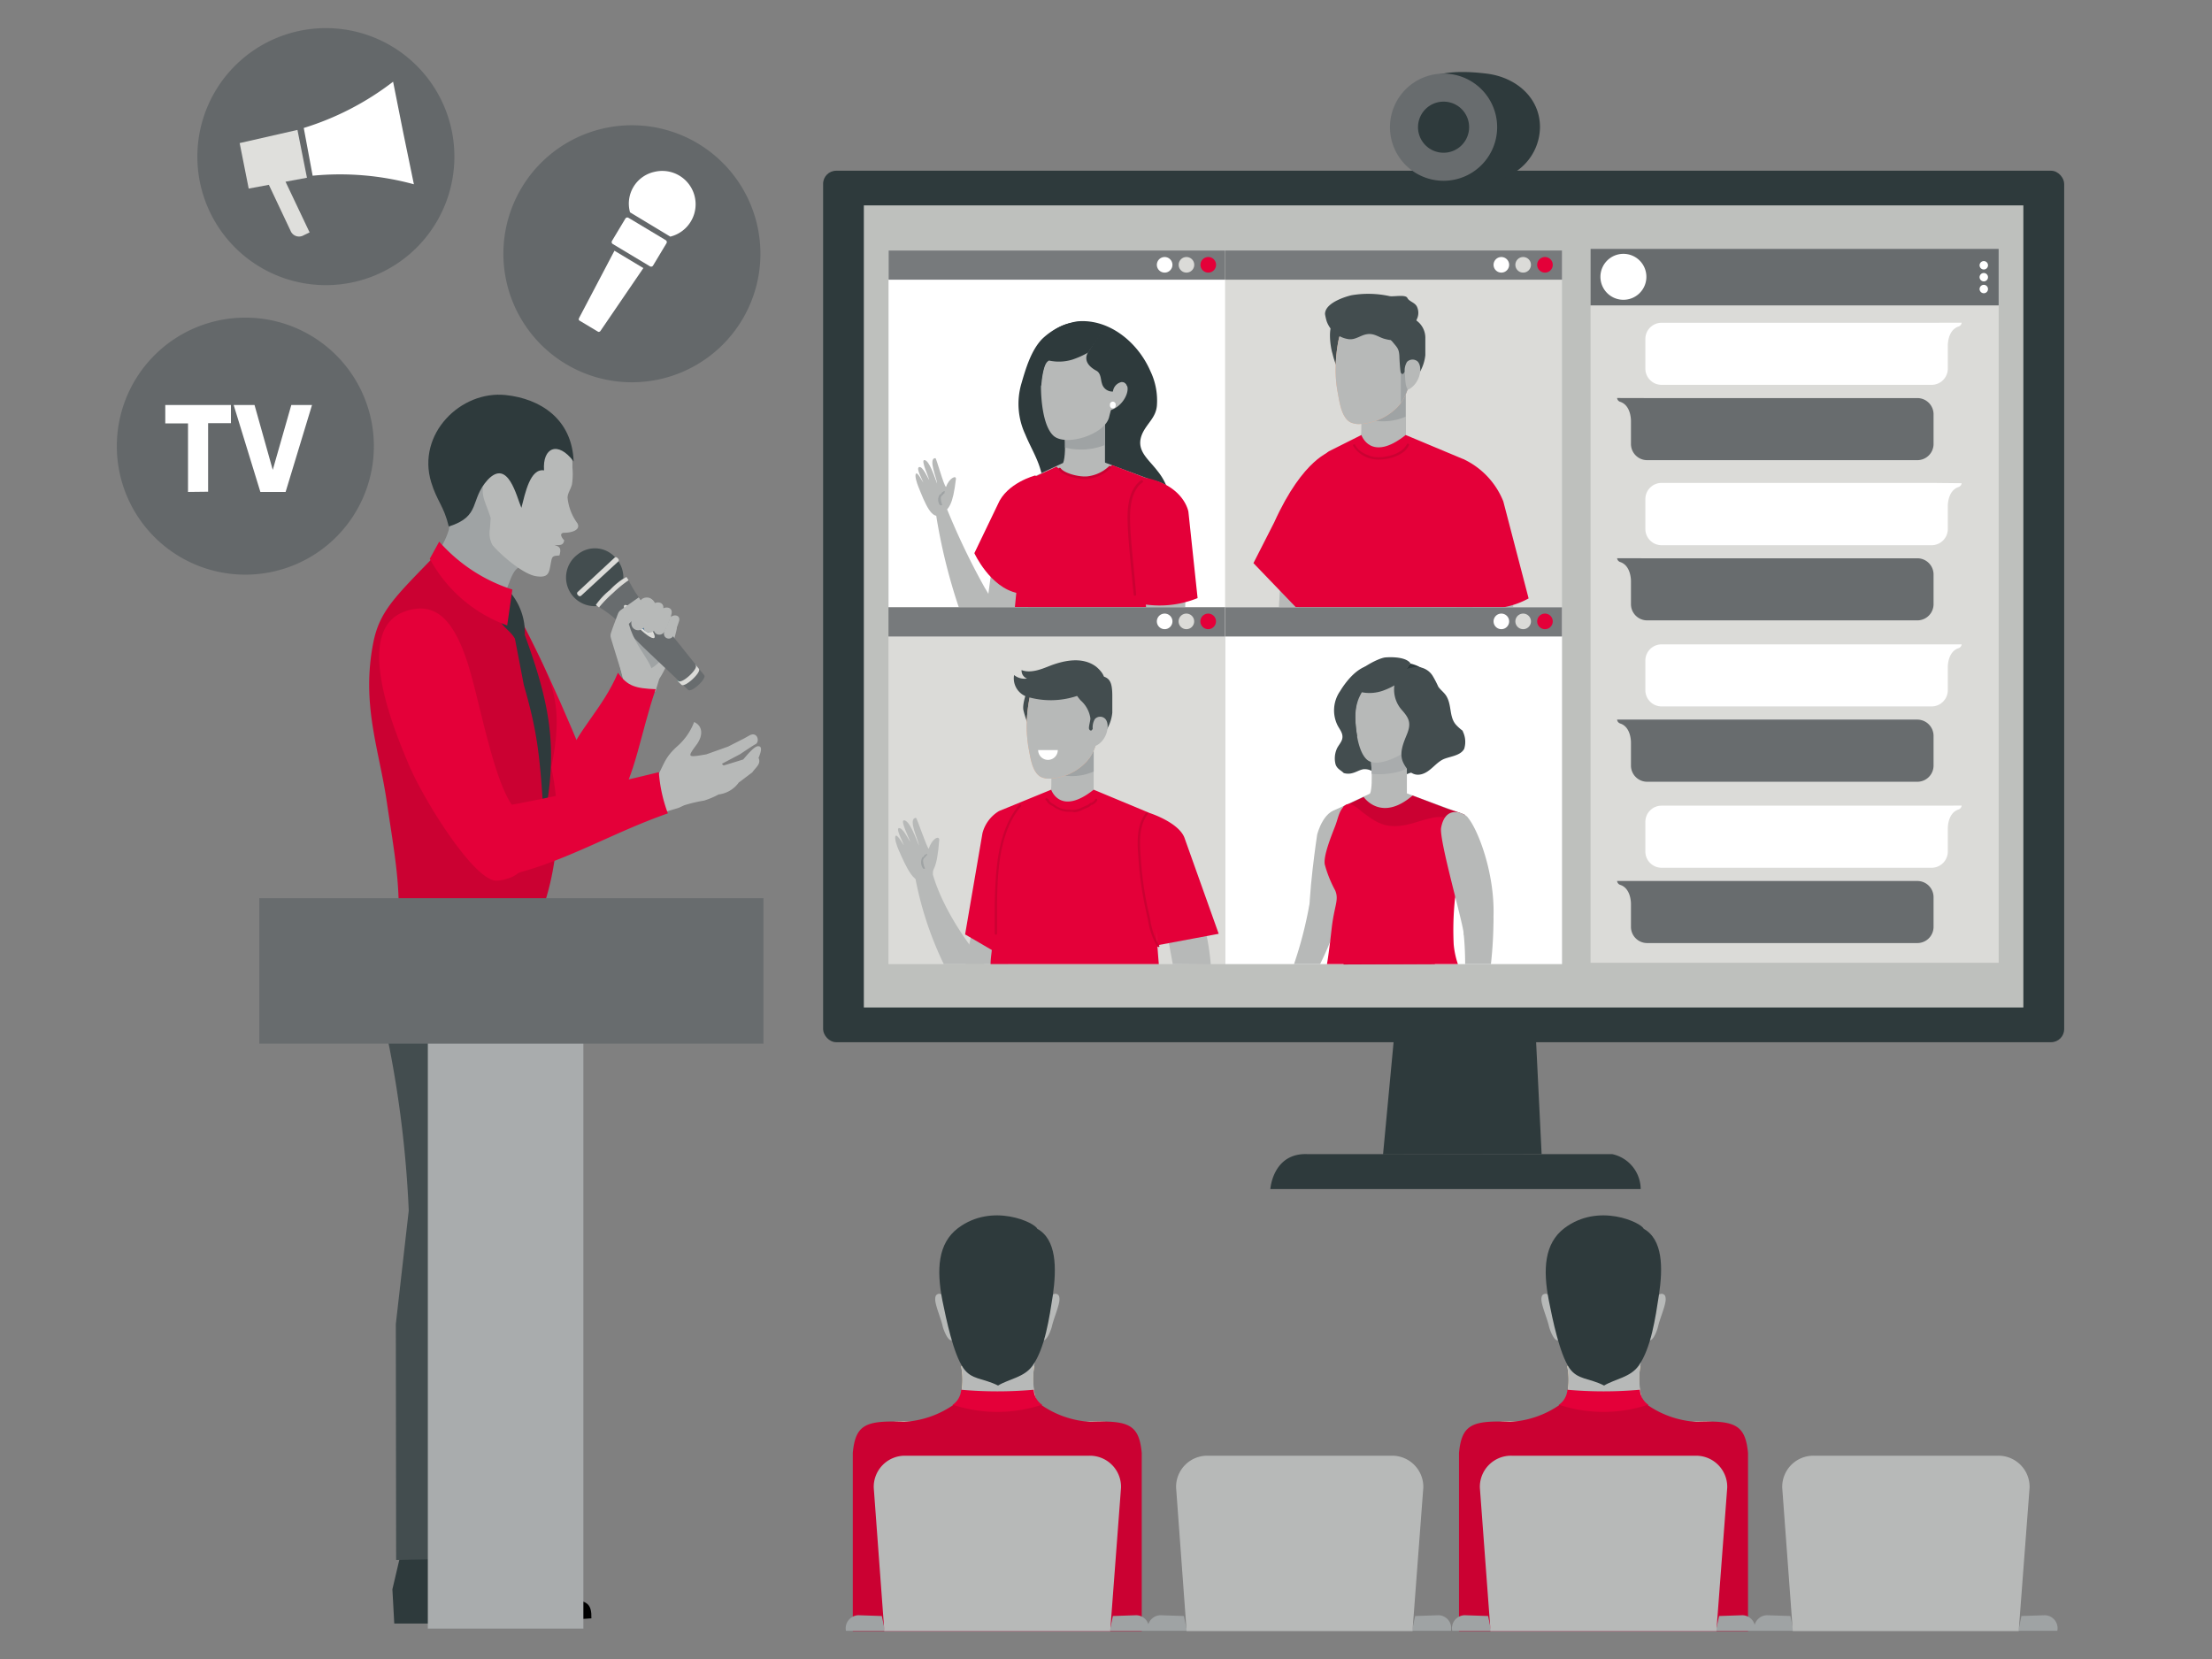 <svg id="Ebene_1" data-name="Ebene 1" xmlns="http://www.w3.org/2000/svg" viewBox="0 0 284 213.02"><rect x="0" y="0" width="284" height="213.02" fill="#808080" stroke="none"/><defs><style>.cls-1,.cls-27{fill:#2e3a3c;}.cls-10,.cls-2,.cls-23{fill:#dbdbd8;}.cls-2{opacity:0.83;}.cls-22,.cls-3{fill:#686c6e;}.cls-4{fill:#fff;}.cls-5{fill:#777a7c;}.cls-18,.cls-6{fill:#b7b9b8;}.cls-19,.cls-7{fill:#9fa3a4;}.cls-25,.cls-8{fill:#e40039;}.cls-28,.cls-9{fill:#cb0132;}.cls-11,.cls-21{fill:#434d4f;}.cls-12{fill:#f5ae8c;}.cls-13{fill:#f39b80;}.cls-14{fill:#a9acad;}.cls-15{fill:#f1927b;}.cls-16{fill:#f6b69f;}.cls-17{fill:none;}.cls-18,.cls-19,.cls-20,.cls-21,.cls-22,.cls-23,.cls-24,.cls-25,.cls-26,.cls-27,.cls-28,.cls-29{fill-rule:evenodd;}.cls-20{fill:#3c7d76;}.cls-24{fill:#084478;}.cls-29{fill:#ffdba7;}.cls-30{fill:#64686a;}.cls-31{fill:#dfdfdc;}</style></defs><path class="cls-1" d="M197.93,148.18l-3.76-76.55c.32-8.14-4.36-7.07-4.36-7.07s-4.25-1.49-5.1,7.65l-7.14,76Z"/><path class="cls-1" d="M201.29,148.18H207a4.63,4.63,0,0,1,3.65,4.48H163.1s.32-4.68,4.78-4.48Z"/><rect class="cls-1" x="105.68" y="21.92" width="159.34" height="111.89" rx="1.68"/><rect class="cls-2" x="110.91" y="26.37" width="148.87" height="102.98"/><path class="cls-1" d="M197.72,16.32a6.94,6.94,0,0,1-6.87,6.87c-8.15.21-10.16-3.29-10.16-7.08s.53-7.83,10.16-6.66C194.61,9.9,197.72,12.52,197.72,16.32Z"/><path class="cls-3" d="M192.22,16.33a6.88,6.88,0,1,1-6.87-6.88A6.88,6.88,0,0,1,192.22,16.33Z"/><path class="cls-1" d="M188.62,16.33a3.28,3.28,0,1,1-3.27-3.28A3.27,3.27,0,0,1,188.62,16.33Z"/><rect class="cls-4" x="114.08" y="32.16" width="43.24" height="45.81"/><rect class="cls-5" x="114.08" y="32.16" width="43.24" height="3.75"/><path class="cls-1" d="M131.12,49.31a9.25,9.25,0,0,0,.51,6.45c.73,1.79,1.73,3.29,2.14,5.25s-.21,3.35-.85,5.1c-.56,1.52-.84,3.58.54,4.79,1.53,1.34,4.93.89,6.78.74,2.15-.16,4.47,0,6.56-.67a5.25,5.25,0,0,0,3.34-4,7.59,7.59,0,0,0-1.51-6.48c-1.24-1.64-3-2.75-1.88-5,.63-1.22,1.63-1.92,1.78-3.35a8.71,8.71,0,0,0-.83-4.49c-1.63-3.76-5.35-6.76-9.39-6.39a8.45,8.45,0,0,0-4.52,2.27C132.37,45,131.67,47.4,131.12,49.31Z"/><path class="cls-6" d="M131.73,78c1.08-3.8,1.93-7.76,1.93-7.76,1.71-7-1.36-8.42-1.36-8.42a10.3,10.3,0,0,0-3.63,3.11c-.63,2.7-1.55,9.52-2,13.07Z"/><path class="cls-6" d="M127.83,78c-.72-1.47-1.42-2.58-1.42-2.58a91.36,91.36,0,0,1-4.8-10l-1.49.26a72.93,72.93,0,0,0,3,12.35Z"/><polygon class="cls-6" points="146.89 77.97 149.43 62.2 141.29 59.18 137.03 59.18 132.62 61.24 133.11 77.97 146.89 77.97"/><path class="cls-6" d="M136.49,59.45h5.38V53h-5.38S137.06,58.08,136.49,59.45Z"/><path class="cls-7" d="M136.74,57.46a8.3,8.3,0,0,0,5.13-.33V53h-5.38A42,42,0,0,1,136.74,57.46Z"/><path class="cls-6" d="M133.65,49.58c0,1.88.3,5.16,1.6,6.36,1.57,1.44,6.62-.16,7.15-2.39s1.78-5.2,1.34-7.54a4.69,4.69,0,0,0-5.79-3.7C135.25,43,133.66,47.13,133.65,49.58Z"/><path class="cls-6" d="M144.59,49.28c.62.83-.38,2.89-2,3.38a4.65,4.65,0,0,1-.25-2.17,2.39,2.39,0,0,1,.87-1.35A1,1,0,0,1,144.59,49.28Z"/><path class="cls-1" d="M140.77,47.6c.6.32.55,1.18.7,1.59a1.38,1.38,0,0,0,1.42,1.08A1.41,1.41,0,0,1,144,49.05c.5,0,.63.32.77.66a10.61,10.61,0,0,0,.3-2.87,11.67,11.67,0,0,0-.54-2.09c-.21-.74-.57-.91-1.12-1.46s-1.13-.55-1.66-1a1.46,1.46,0,0,0-.42.51c-.36.42-1.44,2.17-1.64,2.44C139.69,45.28,138.75,46.51,140.77,47.6Z"/><path class="cls-1" d="M139.49,45.57l2.26-3.24c-.75-1.09-3.56-.95-3.57-.95A5.56,5.56,0,0,0,133,47.26a5.44,5.44,0,0,0,.68,2.32c.25-3,.8-3.15,1-3.29a5.9,5.9,0,0,0,3-.12,11.47,11.47,0,0,0,2-.89"/><path class="cls-8" d="M131.39,73.57A19.43,19.43,0,0,1,132,78h15.19l0-1,1.41-5.07c-2.43-3.49-4.81-7.71-.67-10.32l-.15,0c-1.29-.48-3.74-1.42-5-1.9-3.4,3.69-7.14.21-7.14.21l-2.94,1.37-1.23,2.95c-.49,1.28-1.76,4.32-1.51,5.61A17.89,17.89,0,0,0,131.39,73.57Z"/><path class="cls-9" d="M139.31,61.5c-1.12,0-2.84-.45-3.38-1.18a.16.16,0,1,1,.26-.19c.52.7,2.63,1.2,3.62,1a4.78,4.78,0,0,0,2.58-1.27.17.17,0,0,1,.23,0,.16.16,0,0,1,0,.24,5.19,5.19,0,0,1-2.76,1.36A3,3,0,0,1,139.31,61.5Z"/><path class="cls-6" d="M120.1,58.82c-1,0,.21,2.69.21,3.25-.25-.63-1-3.07-1.66-3-.4.07.56,2.15.66,2.58-.22-.35-.85-1.82-1.3-1.68s.4,1.58.54,2c-.09-.09-.73-1.39-.94-1.16s.1,1.19.29,1.66c.86,2.13,1.75,4.5,3,3.55.93-.71,1.43-1.14,1.83-4.5.07-.58-.89-.12-1.27,1C121.19,62.42,120.22,58.81,120.1,58.82Z"/><path class="cls-7" d="M121.25,63.23l.07-.07c.07-.07-.15-.11-.2-.06l-.07.09h.24a.28.28,0,0,0-.3,0,.42.42,0,0,0-.14.18c0,.07-.15.08-.21.15a1.2,1.2,0,0,0,0,1.29c0,.09.37.09.33,0a2.66,2.66,0,0,1-.18-.88.49.49,0,0,1,.23-.37.27.27,0,0,0,.1-.11c.07-.13,0-.05-.07-.1,0,0,.19,0,.22,0l0-.07c0-.09-.2-.1-.22,0a.19.19,0,0,1,0,.07c0,.07.13.07.16,0Z"/><path class="cls-6" d="M147.17,78h5l.23-10.38s.22-5.09-4.55-6c0,0-3.22,1.44-1.69,6.91Z"/><path class="cls-4" d="M143.24,52a.37.37,0,1,1-.73,0,.37.37,0,1,1,.73,0Z"/><polygon class="cls-8" points="146.82 77.97 146.42 70.87 130.88 72.08 130.3 77.97 146.82 77.97"/><path class="cls-8" d="M147.27,61.38s-2.6,1-2.27,5.44l.65,10.51a13,13,0,0,0,8.11-.54L152.58,65.7S152.06,62.44,147.27,61.38Z"/><path class="cls-8" d="M132.9,61.05s-3.65.94-4.8,3.73l-3,6.24s2,4.4,5.54,5.13l4.07-8.45S136.76,63,132.9,61.05Z"/><path class="cls-9" d="M145.71,76.49a.16.16,0,0,1-.16-.16c-.07-.74-.16-1.68-.26-2.7-.19-2-.41-4.28-.48-5.76-.09-1.69-.24-4.82,1.71-6.22a.17.17,0,0,1,.19.27c-1.81,1.29-1.66,4.31-1.58,5.93s.3,3.74.49,5.75c.1,1,.19,2,.25,2.71a.17.17,0,0,1-.15.18Z"/><path class="cls-4" d="M150.53,34a1,1,0,1,1-1-1A1,1,0,0,1,150.53,34Z"/><path class="cls-10" d="M153.33,34a1,1,0,1,1-1-1A1,1,0,0,1,153.33,34Z"/><path class="cls-8" d="M156.13,34a1,1,0,1,1-2,0,1,1,0,0,1,2,0Z"/><rect class="cls-10" x="157.31" y="32.16" width="43.24" height="45.81"/><rect class="cls-5" x="157.31" y="32.16" width="43.24" height="3.75"/><path class="cls-4" d="M193.76,34a1,1,0,1,1-1-1A1,1,0,0,1,193.76,34Z"/><path class="cls-10" d="M196.56,34a1,1,0,1,1-1-1A1,1,0,0,1,196.56,34Z"/><path class="cls-8" d="M199.36,34a1,1,0,1,1-2,0,1,1,0,0,1,2,0Z"/><path class="cls-6" d="M169.88,78a43.47,43.47,0,0,1,1.56-5s-2.46-8.1-6.75-1.44c0,0-.3,2.56-.49,6.44Z"/><path class="cls-8" d="M167.72,78l3.76-9.86s2.36-6.47-.55-10.22c0,0-3.58.84-7.34,9.16l-2.66,5.22,5.48,5.7Z"/><polygon class="cls-6" points="172.11 57.91 174.77 55.97 180.46 55.97 183.61 57.91 172.11 57.91"/><path class="cls-6" d="M174.51,57.05h6v-6.5h-6S175.14,55.68,174.51,57.05Z"/><path class="cls-7" d="M180.46,53.5v-3h-6s.18,1.45.25,3A7.28,7.28,0,0,0,180.46,53.5Z"/><path class="cls-11" d="M171.08,45.4a11.27,11.27,0,0,0,1.19,3c.67,1,1.76,1.15,2.35,0a6.54,6.54,0,0,0,.53-3.59c-.06-.63.94-2.88.39-3.34-.86-.74-3.6-.84-4.34-.1S170.81,44.54,171.08,45.4Z"/><path class="cls-12" d="M171.49,47.05a15.37,15.37,0,0,0,.27,3.39c.22,1.14.47,3.25,1.69,3.81a2.63,2.63,0,0,0,1.14.19,7.3,7.3,0,0,0,4.8-2.15c2.2-2.21,2.63-7.94.78-10.31-1.7-2.17-7.66-1.58-8.3,1.62A19.49,19.49,0,0,0,171.49,47.05Z"/><path class="cls-6" d="M171.49,47.05a15.37,15.37,0,0,0,.27,3.39c.22,1.14.47,3.25,1.69,3.81a2.63,2.63,0,0,0,1.14.19,7.3,7.3,0,0,0,4.8-2.15c2.2-2.21,2.63-7.94.78-10.31-1.7-2.17-7.66-1.58-8.3,1.62A19.49,19.49,0,0,0,171.49,47.05Z"/><path class="cls-7" d="M179.85,51.74c1.79-2.49,2-7.56.32-9.76a3.34,3.34,0,0,0-.32-.33l.37,4.57-.37,1.37Z"/><path class="cls-13" d="M180.63,47.11c.27-.25.51-1,1-.71l.15.05c.18.08.21.26.27.42a3.81,3.81,0,0,1,.19.89,0,0,0,0,0,.05,0c.07-.53,0-1.38-.58-1.63a1.09,1.09,0,0,0-1.36.94c0,.11.25.09.3,0Z"/><path class="cls-11" d="M179.67,45.77c0,.29.09,1.73.16,2s.32.33.4.12c.44-.39.38-1.44,1.09-1.54s.93,1,.9,1.54A5.47,5.47,0,0,0,183,45.6c0-.41,0-1.41,0-2.15a2.73,2.73,0,0,0-2.9-2.8,2.4,2.4,0,0,0-2,1.22c-.37.8.15,1.47.67,2C179.39,44.63,179.62,44.75,179.67,45.77Z"/><path class="cls-6" d="M182,46.4c.75.76.27,2.93-1.23,3.64-.37-.42-.35-1.53-.39-2.08a2.12,2.12,0,0,1,.27-1.5A1,1,0,0,1,182,46.4Z"/><path class="cls-11" d="M170.12,40.32a7.21,7.21,0,0,0,.21.92A3.52,3.52,0,0,0,173,43.52c1,.21,1.64-.5,2.56-.62s1.49.43,2.26.62,1,.25,1.59-.26a6.37,6.37,0,0,1,.9-.55c.32-.22.54-.56.88-.75.58-.33.43-.3.73-1a1.85,1.85,0,0,0,0-1.59c-.27-.55-1-.65-1.23-1.12s-1.77-.13-2.28-.23a12.8,12.8,0,0,0-4.91-.11S170.12,38.68,170.12,40.32Z"/><path class="cls-8" d="M189.1,78c-.06-.8-.1-1.3-.1-1.3L188,59l-7.52-3.15c-4.5,3.57-5.69,0-5.69,0l-4.17,2.09c-2.79,1.7-3.23,13.13-3.23,13.13l-.63,7Z"/><path class="cls-9" d="M177,59a3.58,3.58,0,0,1-1-.12,3.67,3.67,0,0,1-2.27-1.64.14.14,0,0,1,.08-.19.15.15,0,0,1,.19.08c.33.83,1.65,1.35,2.08,1.47,1.29.35,3.81-.15,4.54-1.54a.15.15,0,1,1,.26.14C180.31,58.42,178.45,59,177,59Z"/><path class="cls-6" d="M194.27,78c.32-6.2-.85-11.09-2.11-12.79-1,0-2.58.61-4.63,0-.39,1.87,1.71,10.32,1.78,12.79Z"/><path class="cls-8" d="M187,78h5.85a10.56,10.56,0,0,0,3.41-1.17l-3.25-12.46A10.15,10.15,0,0,0,188,59c-3.2.74-2.88,4.45-2.88,4.45Z"/><rect class="cls-10" x="114.07" y="77.97" width="43.23" height="45.81"/><rect class="cls-5" x="114.07" y="77.97" width="43.23" height="3.75"/><path class="cls-4" d="M150.53,79.78a1,1,0,1,1-1-1A1,1,0,0,1,150.53,79.78Z"/><path class="cls-10" d="M153.32,79.78a1,1,0,1,1-1-1A1,1,0,0,1,153.32,79.78Z"/><path class="cls-8" d="M156.12,79.78a1,1,0,1,1-1-1A1,1,0,0,1,156.12,79.78Z"/><rect class="cls-4" x="157.31" y="77.97" width="43.24" height="45.81"/><rect class="cls-5" x="157.31" y="77.97" width="43.24" height="3.75"/><path class="cls-4" d="M193.76,79.78a1,1,0,1,1-1-1A1,1,0,0,1,193.76,79.78Z"/><path class="cls-10" d="M196.56,79.78a1,1,0,1,1-1-1A1,1,0,0,1,196.56,79.78Z"/><path class="cls-8" d="M199.36,79.78a1,1,0,1,1-1-1A1,1,0,0,1,199.36,79.78Z"/><path class="cls-11" d="M172.33,94.86c-.12.5-.57.91-.74,1.39a3.06,3.06,0,0,0-.12,1.87c.19.61.7.77,1.05,1.13a2,2,0,0,0,1.15,0c.47-.12.92-.42,1.39-.49a1.9,1.9,0,0,1,1.8.94c.25.33.53.82,1,.92a2,2,0,0,0,1.75-.52,3.54,3.54,0,0,1,2.11-1,1.89,1.89,0,0,0,1.43-.58,3.69,3.69,0,0,0,.67-1.7,1.83,1.83,0,0,1,.55-1,9.74,9.74,0,0,0,.86-.56v-.16A12.5,12.5,0,0,0,184,90.41c-.62-1.32-1.46-2.66-3-2.64-.74,0-1.1.17-1.7-.38-1.11-1-2.11-2.42-3.88-1.85-1.39.44-2.64,2-3.36,3.19a4.33,4.33,0,0,0-.35,4.36C172,93.67,172.49,94.17,172.33,94.86Z"/><path class="cls-6" d="M174.11,108.28c.44-4.25-1.69-4.35-1.69-4.35-2.42-.46-3.31,3.23-3.31,3.23s-1.24,8.12-1,11.72c0,0,2.62,1.41,3.68-.9Z"/><path class="cls-6" d="M169.49,123.78a40.42,40.42,0,0,0,2.27-5.56s-1-5.51-3.62-2.23a51.5,51.5,0,0,1-2,7.79Z"/><polygon class="cls-6" points="183.82 123.78 188.11 104.61 180.11 101.67 176.37 101.67 171.42 103.98 173.12 123.78 183.82 123.78"/><path class="cls-6" d="M175.9,101.9h4.73V96.25H175.9S176.4,100.7,175.9,101.9Z"/><path class="cls-14" d="M178.83,99.24a6.26,6.26,0,0,0,1.8-.56V96.25H175.9s.17,1.57.21,3.1A9.18,9.18,0,0,0,178.83,99.24Z"/><path class="cls-9" d="M184.2,123.78a8.23,8.23,0,0,0,.92-2.55c0-.71.76-1.87.82-2.58a5,5,0,0,1,.39-2.07c.65-1.19.64-3,.94-4.29a13.37,13.37,0,0,0,.5-3.44c0-.74.64-1.57.82-2.29a1.68,1.68,0,0,0-.67-2c-.67-.3-1.44-.5-2.14-.75-1.14-.42-3.29-1.25-4.42-1.67-4.06,3.49-6.28.18-6.28.18l-2.58,1.21,0,20.3Z"/><path class="cls-8" d="M171.42,114.31c.53,1.23-.11,1.93-.45,4.92-.2,1.77-.38,3.27-.6,4.55h16.81a10.94,10.94,0,0,1-.54-2.53,38.33,38.33,0,0,1,.66-9.16c.21-1.43.95-3.28.8-4.71a3.33,3.33,0,0,0-3.09-2.49c-1.81,0-3.51,1-5.33,1.14-2.05.2-3.12-.54-4.69-1.71-.63-.48-1.64-1.54-2.37-.86s-.82,1.64-1.2,2.61c-.43,1.12-1.54,3.79-1.33,4.92A15.26,15.26,0,0,0,171.42,114.31Z"/><path class="cls-6" d="M188.11,123.78h3.31a53.25,53.25,0,0,0,.33-6c-3.86-.14-3.82,2.19-3.82,2.19C188.06,121.26,188.11,122.55,188.11,123.78Z"/><path class="cls-6" d="M190.93,121.09a8.78,8.78,0,0,0,.82-3.34c.2-5.73-2.05-11.31-3.26-12.74-.12-.37-2.85-2.05-3.47,1.29-.24,1.69,2.88,12.37,2.91,13.64A2.19,2.19,0,0,0,190.93,121.09Z"/><path class="cls-6" d="M174,91.83c0,1.68.32,4.63,1.49,5.69,1.42,1.29,5.26-.87,6.4-2.2,1.43-1.67,1.55-4.68,1.14-6.78a4.21,4.21,0,0,0-5.24-3.27C175.4,85.89,174,89.63,174,91.83Z"/><path class="cls-15" d="M183,88.43a4.34,4.34,0,0,0-.49-1.24l-.77,5.46,0,2.09.17.67.15-.17C183.4,93.54,183.44,90.52,183,88.43Z"/><path class="cls-16" d="M183.84,91.34c.58.73,0,2.61-1.43,3.09-.29-.4-.17-1.38-.15-1.87a1.85,1.85,0,0,1,.38-1.31A.86.86,0,0,1,183.84,91.34Z"/><path class="cls-15" d="M182.6,92.55c0,.1-.12.28,0,.37a.4.4,0,0,0,.2.16.37.37,0,0,0,.43-.16,1.47,1.47,0,0,0,.17-.47.37.37,0,0,0-.05-.34.13.13,0,0,0-.16,0c-.16.11-.15.38-.19.56a.55.55,0,0,1-.15.28c.07,0,.14,0,.09,0l-.08-.07c0-.06,0-.25,0-.32s-.2-.07-.22,0Z"/><path class="cls-15" d="M183.05,92.14c.31-.32.37.3.35.46s-.23.41-.32.63c0,.06.11,0,.14,0a.88.88,0,0,0,.43-1.11c-.12-.27-.62-.34-.76-.06,0,.06.13.07.16,0Z"/><path class="cls-1" d="M181.09,85.19a1.27,1.27,0,0,0-.37.47c-.31.39-1.23,2-1.4,2.24-.46.67.07,1.22.54,1.68.14.14.3.28.44.43a4.32,4.32,0,0,1,1.09,1.49c.15.39.26,1.47.83,1.52,0-.57.24-1.72,1.08-1.87.11,0,.46,0,.76.63,0,0,1.68-5.5-3-6.59"/><path class="cls-11" d="M179.15,88.16l1.94-3c-.71-1-3.24-.75-3.24-.75-.87.08-4.29,1.69-5.39,4.2a5.06,5.06,0,0,0,1.8,6c-.4-2.48-.38-4.1.59-5.73a5.19,5.19,0,0,0,2.67-.19,9.32,9.32,0,0,0,1.8-.86"/><path class="cls-11" d="M180.64,94.27c-.47,1.16-1.06,2.48-.45,3.7.47.92,1.19,1.72,2.3,1.44s1.73-1.34,2.69-1.86c.78-.43,2.31-.45,2.81-1.41a3,3,0,0,0-.15-2.17l-.06-.16a5.82,5.82,0,0,1-.81-.72c-.93-1-.55-2.49-1.25-3.69-.28-.48-.77-.81-1.06-1.24a12.89,12.89,0,0,0-.74-1.42,2.41,2.41,0,0,0-2.71-1c-1.18.22-1.76.44-2.05,1.65a3.94,3.94,0,0,0,.8,3.74C180.92,92.2,181.22,92.84,180.64,94.27Z"/><path class="cls-6" d="M150.57,123.78c-.4-2.29-.71-3.72-.71-3.72l5-.24a31.73,31.73,0,0,1,.59,4Z"/><polygon class="cls-6" points="132.42 103.29 134.96 101.43 140.42 101.43 143.44 103.29 132.42 103.29"/><polygon class="cls-6" points="123.94 123.78 126.12 112.94 131.81 115.32 129.41 123.78 123.94 123.78"/><path class="cls-6" d="M126.39,123.78h-5.22a44.39,44.39,0,0,1-3.66-11.1c-1-1.56,1.9-3.12,2.39-3.39l-.13,3C121.11,116.83,124.23,121.16,126.39,123.78Z"/><path class="cls-6" d="M134.72,102.47h5.7V96.24h-5.7S135.33,101.15,134.72,102.47Z"/><path class="cls-7" d="M140.42,99.06V96.24h-5.7s.17,1.39.24,2.88A7,7,0,0,0,140.42,99.06Z"/><path class="cls-11" d="M131.43,91.3a10.9,10.9,0,0,0,1.14,2.84c.65,1,1.69,1.11,2.26,0a6.41,6.41,0,0,0,.51-3.45A2.56,2.56,0,0,0,134.6,89a2.21,2.21,0,0,0-2.86,0C131.84,88.86,131.17,90.48,131.43,91.3Z"/><path class="cls-12" d="M131.82,92.89a16.14,16.14,0,0,0,.26,3.25c.21,1.08.45,3.1,1.62,3.64a2.58,2.58,0,0,0,1.09.19,6.91,6.91,0,0,0,4.6-2.07c2.11-2.11,2.52-7.6.75-9.87-1.63-2.08-7.34-1.51-7.95,1.55A19.84,19.84,0,0,0,131.82,92.89Z"/><path class="cls-6" d="M131.82,92.89a16.14,16.14,0,0,0,.26,3.25c.21,1.08.45,3.1,1.62,3.64a2.58,2.58,0,0,0,1.09.19,6.91,6.91,0,0,0,4.6-2.07c2.11-2.11,2.52-7.6.75-9.87-1.63-2.08-7.34-1.51-7.95,1.55A19.84,19.84,0,0,0,131.82,92.89Z"/><path class="cls-6" d="M139.83,97.38c1.72-2.39,1.95-7.25.31-9.35a1.87,1.87,0,0,0-.31-.32l.36,4.39-.36,1.31Z"/><path class="cls-17" d="M133,93.07a.31.31,0,0,1-.27.34.32.32,0,0,1-.27-.34.31.31,0,0,1,.27-.33A.31.31,0,0,1,133,93.07Z"/><path class="cls-17" d="M136.11,93.2a.28.28,0,1,1-.54,0,.28.28,0,1,1,.54,0Z"/><path class="cls-13" d="M140.58,92.94c.26-.24.48-.92.94-.68,0,0,.1,0,.14,0s.2.25.27.41a3.93,3.93,0,0,1,.18.84h0c.07-.5,0-1.32-.55-1.56a1,1,0,0,0-1.3.9c0,.11.23.09.28,0Z"/><path class="cls-11" d="M140,92.25c0,.28-.24,1.07-.18,1.31s.31.32.39.13c.42-.38.36-1.39,1-1.49s.89,1,.87,1.49a5.22,5.22,0,0,0,.73-2.19c0-.39,0-1.35,0-2.06,0-2.17-.37-2.83-2.78-2.68a2.29,2.29,0,0,0-1.93,1.16c-.35.77.14,1.42.64,2A3.77,3.77,0,0,1,140,92.25Z"/><path class="cls-6" d="M141.88,92.27c.71.72.26,2.8-1.18,3.48-.36-.4-.34-1.46-.38-2a2.06,2.06,0,0,1,.26-1.44A.92.92,0,0,1,141.88,92.27Z"/><path class="cls-11" d="M132.12,89.53a10.65,10.65,0,0,0,7.66-.81,15.51,15.51,0,0,0,1.77-1.23c.69-.53-.53-1.69-.89-1.95-1.76-1.26-4.14-.74-6,0-.91.36-2.34.95-3.5.49a1.09,1.09,0,0,0,.7,1.09,2.13,2.13,0,0,1-1.66-.45A2.49,2.49,0,0,0,132.12,89.53Z"/><path class="cls-4" d="M133.29,96.3a1.26,1.26,0,0,0,2.52,0Z"/><path class="cls-17" d="M133.61,93.31c-.17.32-.29.67-.44,1a2.92,2.92,0,0,0-.31.73c-.06.36.62.68.89.74s.48-.2.13-.25a1.29,1.29,0,0,1-.48-.3c-.3-.24-.16-.46,0-.74a2.25,2.25,0,0,0,.3-1.17s0,0-.06,0Z"/><path class="cls-17" d="M132.05,92.43a.14.14,0,0,1-.1,0,.15.15,0,0,1,0-.2,1.14,1.14,0,0,1,.87-.3.9.9,0,0,1,.65.28.14.14,0,0,1,0,.2.14.14,0,0,1-.2,0,.65.65,0,0,0-.45-.17.87.87,0,0,0-.65.22A.12.12,0,0,1,132.05,92.43Z"/><path class="cls-17" d="M136.51,92.68a.13.13,0,0,1-.1,0,1,1,0,0,0-1.32-.12.14.14,0,0,1-.19,0,.15.15,0,0,1,.06-.2,1.33,1.33,0,0,1,1.66.17.15.15,0,0,1,0,.2A.13.13,0,0,1,136.51,92.68Z"/><path class="cls-8" d="M148.24,116.76c.07.86.14,1.71.2,2.57.11,1.48.22,3,.34,4.45h-21.6c0-.61.1-1.21.16-1.81l-3.43-2,2.23-13a4.68,4.68,0,0,1,2.13-2.84l6.69-2.74s1.15,3.42,5.46,0l7.2,3s3.85,1.23,4.5,3.3l4.35,12.2-7.87,1.47Z"/><path class="cls-9" d="M148.67,121.55a.13.13,0,0,1-.11-.06,9.5,9.5,0,0,1-1.18-3.42c-.08-.35-.15-.68-.22-1a44.13,44.13,0,0,1-1-7c-.13-1.65-.33-4.12,1-5.72a.14.14,0,0,1,.2,0,.14.14,0,0,1,0,.2c-1.23,1.52-1,3.93-.9,5.52a43.19,43.19,0,0,0,1,7c.08.3.15.64.22,1a9.38,9.38,0,0,0,1.14,3.32.14.14,0,0,1,0,.19A.16.16,0,0,1,148.67,121.55Z"/><path class="cls-9" d="M127.86,120h0a.14.14,0,0,1-.14-.14V119c0-1,0-2,0-3.07.1-4.58.42-9.33,3.13-12.58a.14.14,0,1,1,.22.18c-2.65,3.18-3,7.87-3.06,12.41,0,1,0,2,0,3.06v.86A.14.14,0,0,1,127.86,120Z"/><path class="cls-6" d="M117.6,105c-1.12.09.36,2.92.37,3.52-.29-.67-1.2-3.29-1.94-3.2-.43.1.71,2.31.83,2.77-.24-.36-1-1.94-1.49-1.76-.31.21.52,1.7.69,2.2-.1-.09-.87-1.48-1.07-1.21s.16,1.28.38,1.79c1,2.27,2.11,4.81,3.43,3.72,1-.82,1.51-1.3,1.79-5,0-.64-1-.09-1.34,1.15C119,108.88,117.73,105,117.6,105Z"/><path class="cls-7" d="M119,109.75l.06-.08s-.13-.07-.17,0a.56.56,0,0,0-.05.08l.16,0a.24.24,0,0,0-.26,0,1.08,1.08,0,0,0-.11.18c0,.08-.16.09-.22.17a1.34,1.34,0,0,0,.1,1.39c0,.07.29.07.25,0a2.47,2.47,0,0,1-.24-1,.54.54,0,0,1,.24-.43c.06-.06.2-.2.1-.24s.14,0,.17,0l0-.08c0-.06-.15-.08-.17,0a.24.24,0,0,1,0,.08s.1,0,.13,0Z"/><path class="cls-9" d="M137.69,104.22l-.34,0h-.28a3,3,0,0,1-1.18-.3,1.79,1.79,0,0,1-.54-.29,3,3,0,0,0-.33-.21,1.46,1.46,0,0,1-.62-.54.19.19,0,0,1,0-.08l0,0a.25.25,0,0,1-.15-.08.15.15,0,0,1,0-.2.14.14,0,0,1,.19,0,.22.22,0,0,1,.15.08.39.39,0,0,1,.11.19,1.22,1.22,0,0,0,.49.42,3.61,3.61,0,0,1,.36.23,1.82,1.82,0,0,0,.46.26,3,3,0,0,0,1.1.27l.31,0a2.23,2.23,0,0,0,.58,0,3,3,0,0,0,1-.34l.27-.12a1.22,1.22,0,0,0,.23-.1,1.09,1.09,0,0,0,.46-.32l0,0,.12,0a1.3,1.3,0,0,0,.34-.21c.13-.13.17-.18.17-.2a.13.13,0,0,1,.14-.13.15.15,0,0,1,.14.15c0,.11-.09.22-.25.38a1.3,1.3,0,0,1-.43.26l-.08,0a1.24,1.24,0,0,1-.54.37l-.24.11a1.22,1.22,0,0,0-.23.1,3.22,3.22,0,0,1-1.1.36A1.19,1.19,0,0,1,137.69,104.22Zm-3.28-1.76-.1.1.11-.09Z"/><rect class="cls-10" x="204.21" y="31.95" width="52.4" height="91.66"/><rect class="cls-3" x="204.21" y="31.95" width="52.4" height="7.26"/><path class="cls-4" d="M211.38,35.59a2.95,2.95,0,1,1-2.95-3A2.95,2.95,0,0,1,211.38,35.59Z"/><path class="cls-4" d="M255.24,34.06a.54.54,0,0,1-.54.54.54.54,0,0,1-.54-.54.55.55,0,0,1,.54-.54A.54.54,0,0,1,255.24,34.06Z"/><path class="cls-4" d="M255.24,35.59a.54.54,0,0,1-.54.54.55.55,0,0,1-.54-.54.54.54,0,0,1,.54-.54A.54.54,0,0,1,255.24,35.59Z"/><path class="cls-4" d="M255.24,37.11a.54.54,0,0,1-.54.54.55.55,0,0,1-.54-.54.54.54,0,0,1,.54-.54A.54.54,0,0,1,255.24,37.11Z"/><path class="cls-4" d="M248,41.44H213.33a2.08,2.08,0,0,0-2.08,2.08v3.81a2.08,2.08,0,0,0,2.08,2.08H248a2.08,2.08,0,0,0,2.08-2.08V44.39h0s-.05-2,1.38-2.47a.58.58,0,0,0,.4-.49Z"/><path class="cls-3" d="M211.49,51.11h34.68a2.08,2.08,0,0,1,2.08,2.08V57a2.08,2.08,0,0,1-2.08,2.08H211.49A2.08,2.08,0,0,1,209.4,57V54.06h0s.05-2-1.38-2.47a.57.57,0,0,1-.4-.49Z"/><path class="cls-4" d="M248,62H213.33a2.08,2.08,0,0,0-2.08,2.08V67.9A2.08,2.08,0,0,0,213.33,70H248a2.08,2.08,0,0,0,2.08-2.08V65h0s-.05-2,1.38-2.47a.6.6,0,0,0,.4-.49Z"/><path class="cls-3" d="M211.49,71.68h34.68a2.08,2.08,0,0,1,2.08,2.08v3.81a2.08,2.08,0,0,1-2.08,2.08H211.49a2.08,2.08,0,0,1-2.09-2.08V74.63h0s.05-2-1.38-2.47a.59.59,0,0,1-.4-.49Z"/><path class="cls-4" d="M248,82.73H213.33a2.08,2.08,0,0,0-2.08,2.08v3.8a2.09,2.09,0,0,0,2.08,2.09H248a2.09,2.09,0,0,0,2.08-2.09V85.68h0s-.05-2,1.38-2.46a.6.6,0,0,0,.4-.49Z"/><path class="cls-3" d="M211.49,92.39h34.68a2.09,2.09,0,0,1,2.08,2.09v3.8a2.08,2.08,0,0,1-2.08,2.09H211.49a2.08,2.08,0,0,1-2.09-2.09V95.35h0s.05-2-1.38-2.46a.59.59,0,0,1-.4-.5Z"/><path class="cls-4" d="M248,103.44H213.33a2.08,2.08,0,0,0-2.08,2.09v3.8a2.08,2.08,0,0,0,2.08,2.08H248a2.08,2.08,0,0,0,2.08-2.08v-2.94h0s-.05-2,1.38-2.46a.6.6,0,0,0,.4-.5Z"/><path class="cls-3" d="M211.49,113.11h34.68a2.08,2.08,0,0,1,2.08,2.09V119a2.08,2.08,0,0,1-2.08,2.08H211.49A2.08,2.08,0,0,1,209.4,119v-2.93h0s.05-2-1.38-2.46a.59.59,0,0,1-.4-.5Z"/><path class="cls-18" d="M84.16,88.78c.15-.54.32-1.07.48-1.61a10.94,10.94,0,0,0,1.51-3.58l.64-2.41c.21-.84.2-1.17-.63-1.55.12-.56-.16-1.1-.84-.94,0-.67-.42-.93-1.1-.91-.32-1.09-1-1.15-1.83-.5L80.05,80l.13.84-.54,1.57-.08,3L80.42,89Z"/><path class="cls-19" d="M80.87,82.05c-.58-2.71-.68-2,1.08-4.24l3.14.74L86.37,80c-1.24,4.69-.71,5.12-5.42,7.11C82.18,85,82.08,83.94,80.87,82.05Z"/><path class="cls-20" d="M87.08,87.51s0,0-.06-.05c-.23-.51,1.81-2.39,2.29-2.11C89.9,86.49,87.27,87.65,87.08,87.51Z"/><path class="cls-21" d="M74.15,71.2a3.68,3.68,0,1,0,4.91.45A3.5,3.5,0,0,0,74.15,71.2Z"/><path class="cls-22" d="M76.51,77.66a3.64,3.64,0,0,0,.34.28l.07-.09.11.08L77,78a13.46,13.46,0,0,1,1.85,1.34c1.37,1.27,2.4,2.46,4,4s3.69,3.48,5.5,5.23c.42.41,2.43-1.44,2.06-1.89-1.6-1.95-3.37-4.23-4.77-5.91S83.06,78,81.9,76.52a14.7,14.7,0,0,1-1.18-2l-.1.06-.07-.12a.88.88,0,0,1,.1-.06c-.09-.14-.17-.27-.25-.37h0a9.21,9.21,0,0,0-2.08,1.66,9.59,9.59,0,0,0-1.82,1.93Z"/><path class="cls-23" d="M76.51,77.66a2.94,2.94,0,0,0,.4.32,15.34,15.34,0,0,1,1.79-1.84,15.6,15.6,0,0,1,2-1.64,3.21,3.21,0,0,0-.28-.43h0a9.21,9.21,0,0,0-2.08,1.66,9.59,9.59,0,0,0-1.82,1.93Z"/><path class="cls-23" d="M78.91,71.6,74.17,76a.26.26,0,0,0,0,.37l.09.1a.27.27,0,0,0,.37,0l4.74-4.37a.25.25,0,0,0,0-.36l-.1-.1A.25.25,0,0,0,78.91,71.6Z"/><path class="cls-23" d="M87.06,87.5l.44.42c.42.4,2.6-1.61,2.23-2.06l-.37-.46c0-.06-.06-.06-.1-.07a.37.37,0,0,1,.09.14c.18.52-1.7,2.25-2.21,2a.25.25,0,0,1-.13-.12C87,87.45,87,87.46,87.06,87.5Z"/><path class="cls-23" d="M80.16,77.71c-.26.24.4,1.36,1.47,2.51s2.13,1.9,2.38,1.67-.41-1.36-1.47-2.51S80.41,77.48,80.16,77.71Z"/><path class="cls-24" d="M80.83,78.45c-.16.15.27.88,1,1.63s1.38,1.23,1.54,1.08-.26-.88-1-1.63S81,78.3,80.83,78.45Z"/><path class="cls-18" d="M83.79,77.77a18.29,18.29,0,0,1-1,2.57c-.5,1.11-2.26.54-1.58-1l1-2.19C82.55,76.48,84.16,76.51,83.79,77.77Z"/><path class="cls-18" d="M85.12,78.31a17.31,17.31,0,0,1-.93,2.38c-.46,1-2.09.5-1.46-.88l.93-2C84,77.11,85.46,77.15,85.12,78.31Z"/><path class="cls-18" d="M86.2,78.88A14.42,14.42,0,0,1,85.36,81c-.41.93-1.88.45-1.31-.79l.84-1.83C85.16,77.8,86.51,77.83,86.2,78.88Z"/><path class="cls-18" d="M87.18,79.76a14.63,14.63,0,0,1-.71,1.82c-.35.78-1.6.38-1.12-.68l.71-1.55C86.3,78.84,87.44,78.86,87.18,79.76Z"/><path class="cls-18" d="M80.17,87.5c-.52-1.59-1-3.17-1.49-4.76-.41-1.37-.38-1,0-2.17l.45-1.21c.36-1,.28-.82,1.19-1.47L82,76.7c1,1.1-.06,2.3-1.27,3.4,1.18,4.18,4.33,5.46,2.65,8.5Z"/><path class="cls-25" d="M79.34,86.37c1.24,1.78,2.32,2,4.84,2.12-1.93,5.65-2.63,11.13-5,14.66-2,3-3.74,1.48-6.35.55-.09-.54-1.2-3.16-.26-5.77C74.13,93.7,77.39,91,79.34,86.37Z"/><path class="cls-26" d="M63.09,198.48c3.77,5.45,5.14,6.17,10.62,6.9,1.71.23,2.26.6,2.22,2.4-5.26.4-9.75.36-15,.31-.77-1.26-1.06-2.05-2.44-2.19L58.34,208H53.66l-.23-4.4,1.11-4.72Z"/><path class="cls-21" d="M51.42,134.84c-1.26-5.29-1.53-7.31-.87-10.77.83-4.33,2.3-7,4.31-10.76l14.77,3.93.75,12.51-1.46,4.71L67,156l-.13,1.26-2.4,43.14-10.58.2-.8-30.28,1.3-14.58A141.38,141.38,0,0,0,51.42,134.84Z"/><path class="cls-25" d="M71.63,104.89c1.16.73,1.68.23,2.33-.2,2.1-1.38,2.73-2.91,1.69-5.52-2-5.59-8.7-20.52-10.45-22.12,1.57,3.32-.41,9.1-2.33,15C65.59,95.94,67.63,102.41,71.63,104.89Z"/><path class="cls-27" d="M60.05,198.89c3.76,5.45,5.13,6.17,10.61,6.91,1.71.22,2.27.59,2.22,2.39-5.26.4-9.74.36-15,.31-.77-1.26-1-2.05-2.44-2.18l-.13,2.13H50.62l-.24-4.4,1.11-4.72Z"/><path class="cls-21" d="M50,134.51c-1.13-5.28-1.36-7.31-.61-10.77.93-4.33,2.47-7,4.58-10.76l14.66,3.93.45,12.51-1.58,4.71-2.44,21.55-.16,1.26-3.46,43.14-10.58.2L50.82,170l1.66-14.58A141.77,141.77,0,0,0,50,134.51Z"/><path class="cls-19" d="M55.68,71.54,62.37,80,64,78.49c.65-1.4,1-2.81,1.37-3.66,1-2.81,1.58-1.94,4.52-2.77L62.85,56.63l-4.62,5.09c-.29,2.32-.2,3.77-.6,6.28A9.51,9.51,0,0,1,55.68,71.54Z"/><path class="cls-18" d="M72.28,55.38l.89,2.06A8,8,0,0,1,73.49,60a8.58,8.58,0,0,1-.06,2.22c-.22.73-.56,1.13-.56,1.69a6.68,6.68,0,0,0,1.26,3.27c.5.9-.86,1.23-1.65,1.22-.42,0-.49.21-.4.45a1.58,1.58,0,0,0,.36.52c-.12.64-.45.64-1.26.6.8.25.87.5.65,1.34-.55.07-.86,0-1,.48-.36,1.47-.11,2.48-2,2.19-1.67-.25-4.51-2.71-5.6-4a3.18,3.18,0,0,1-.33-2.1L63,66.51c-.52-1.66-1.14-2.68-1-3.73l-.22-1.92,2.22-6Z"/><path class="cls-27" d="M73.65,59.25c-.2-5.48-4.31-8.07-8.73-8.53-5.77-.61-11.44,5-9.56,11.19.74,2.44,1.61,3,2.26,5.69,4.2-1.33,2.64-3.41,5-6,2.61-2.76,3.69,2.13,4.32,3.6.5-1.91,1.12-5.08,2.91-4.81C69.63,57.45,71.64,56.56,73.65,59.25Z"/><path class="cls-28" d="M55.56,71.63c-4.84,5-6.82,6.86-7.62,10.82-1.58,7.92.71,13.68,1.7,20.36s1.71,10.33,1.53,15.59a39.09,39.09,0,0,0,18.29-1.1,33.84,33.84,0,0,0,1.32-18.78c2.1-10.22-.86-11.81-4.83-21.08Z"/><path class="cls-27" d="M64.91,76.18l-.59,3.74c.57.82,1.26,1.18,1.79,2.07l1.14,5.94c1.72,6,2.09,8.89,2.58,17.48,1.85-9.3.85-14.8-2.45-23.89A8,8,0,0,0,65.46,76Z"/><path class="cls-25" d="M56.39,69.54a21.08,21.08,0,0,0,9.39,6.15l-.66,4.61a18.36,18.36,0,0,1-9.94-8.56Z"/><path class="cls-25" d="M52.41,98c1.93,4.65,8.25,14.74,11.16,15.06a3.91,3.91,0,0,0,1.39-.2c3.15-.73,4-4.87,3-5.74l-1.57-3C63.54,101.56,61.65,90.05,60,85c-1.8-5.48-4.14-7.85-8-6.5C45.12,80.89,50.83,94.21,52.41,98Z"/><path class="cls-18" d="M82.22,100.86l2.3-1.38c.88-1.75,1-2.36,2.44-3.67a7.82,7.82,0,0,0,2.16-3.11c1.13.51,1.16,1.73.34,2.87-.65.88-.95,1.3-.77,1.45s1,0,2-.17l2.8-1,2.06-1.05.68-.38c1-.55,1.36.78.79,1.12-.08,0-2,1.29-2,1.29l-2.33,1.23s.16.21.23.21,2.5-.76,2.5-.76c.36-.4,1.35-1.66,1.88-1.7s.5.47.15,1.36l-.06.12c.34.78-.27,1.14-.8,1.87l-1.75,1.32A3.7,3.7,0,0,1,92.26,102a10.09,10.09,0,0,1-1.87.79,18.33,18.33,0,0,0-2.51.59l-.76.34-3.3,1Z"/><path class="cls-25" d="M64.49,112.55C72,111,78.35,107,85.75,104.43a18.91,18.91,0,0,1-1.16-5.29S69.51,102.87,63,103.75C58.26,104.4,59.36,113.53,64.49,112.55Z"/><rect class="cls-14" x="54.93" y="123.49" width="19.97" height="85.61"/><rect class="cls-3" x="33.29" y="115.32" width="64.73" height="18.68"/><path class="cls-29" d="M133,179.62c.59,1.55,4.57,3,6.34,2.93,4.93-.21,6,.41,6.23,4.87,0,.19,0,.75,0,1.51a24.3,24.3,0,0,1-8.47,5.82H119a24.11,24.11,0,0,1-7.87-5.2c0-1,0-1.68,0-1.88.19-4.69,1.23-5.34,6.24-5.12,1.55.07,5.42-1.77,5.84-2.93a8.69,8.69,0,0,0,.18-4.24l4.71.09,4.71-.09A8.57,8.57,0,0,0,133,179.62Z"/><path class="cls-18" d="M133,179.62c.59,1.55,4.57,3,6.34,2.93,4.93-.21,6,.41,6.23,4.87,0,.19,0,.75,0,1.51a24.3,24.3,0,0,1-8.47,5.82H119a24.11,24.11,0,0,1-7.87-5.2c0-1,0-1.68,0-1.88.19-4.69,1.23-5.34,6.24-5.12,1.55.07,5.42-1.77,5.84-2.93a8.69,8.69,0,0,0,.18-4.24l4.71.09,4.76-.57A10.58,10.58,0,0,0,133,179.62Z"/><path class="cls-18" d="M122.6,171.66l.27-3.24a7.77,7.77,0,0,1-1.08-1.18c-.69-1.07-1.12-1.32-1.54-1-.17.13-.23.53-.13,1,.17.88.73,2.19.9,3C121.16,170.86,122,173,122.6,171.66Z"/><path class="cls-18" d="M133.49,171.66l-.27-3.24a7.77,7.77,0,0,0,1.08-1.18c.69-1.07,1.13-1.32,1.55-1,.17.13.23.53.13,1-.18.88-.73,2.19-.91,3C134.93,170.86,134.12,173,133.49,171.66Z"/><path class="cls-25" d="M123.4,178.43a2.51,2.51,0,0,1-1.1,1.94c4,3.28,7.27,3.08,11.51,0a2.51,2.51,0,0,1-1.1-1.94A52.63,52.63,0,0,1,123.4,178.43Z"/><path class="cls-28" d="M133.69,180.38a12.28,12.28,0,0,0,6.29,2.17c4.92-.2,6.27.33,6.61,4,0,.15,0,19.88,0,22.86H109.49c0-3,0-22.71,0-22.86.34-3.68,1.69-4.21,6.62-4a12.35,12.35,0,0,0,6.29-2.17A18.23,18.23,0,0,0,133.69,180.38Z"/><path class="cls-27" d="M121,167c-.78-4-.59-7.36,2-9.32,4.41-3.32,9.9-.69,10.17.08,2.48,1.37,2.51,5,2,8.58-.44,2.81-1,6.76-2.6,9-1.06,1.5-3,1.69-4.43,2.55-2-1-3.4-.7-4.47-2.26C122.38,173.73,121.49,169.38,121,167Z"/><path class="cls-19" d="M142.88,207.48l3-.1a1.67,1.67,0,0,1,1.61,2v0h-5Z"/><path class="cls-19" d="M113.22,207.48l-3-.1a1.68,1.68,0,0,0-1.61,2v0h5Z"/><path class="cls-18" d="M116.27,186.9h23.56a4,4,0,0,1,4.1,4.09l-1.39,18.43h-29L112.18,191A4,4,0,0,1,116.27,186.9Z"/><path class="cls-19" d="M181.69,207.48l3-.1a1.67,1.67,0,0,1,1.6,2v0h-5Z"/><path class="cls-19" d="M152,207.48l-3-.1a1.67,1.67,0,0,0-1.61,2v0h5Z"/><path class="cls-18" d="M155.09,186.9h23.56a4,4,0,0,1,4.09,4.09l-1.39,18.43h-29L151,191A4,4,0,0,1,155.09,186.9Z"/><path class="cls-29" d="M210.82,179.62c.58,1.55,4.57,3,6.34,2.93,4.92-.21,6,.41,6.23,4.87,0,.19,0,.75,0,1.51a24.21,24.21,0,0,1-8.47,5.82H196.83a24.32,24.32,0,0,1-7.87-5.2c0-1,0-1.68,0-1.88.18-4.69,1.22-5.34,6.24-5.12,1.54.07,5.41-1.77,5.84-2.93a8.82,8.82,0,0,0,.17-4.24l4.71.09,4.71-.09A8.46,8.46,0,0,0,210.82,179.62Z"/><path class="cls-18" d="M210.82,179.62c.58,1.55,4.57,3,6.34,2.93,4.92-.21,6,.41,6.23,4.87,0,.19,0,.75,0,1.51a24.21,24.21,0,0,1-8.47,5.82H196.83a24.32,24.32,0,0,1-7.87-5.2c0-1,0-1.68,0-1.88.18-4.69,1.22-5.34,6.24-5.12,1.54.07,5.41-1.77,5.84-2.93a8.82,8.82,0,0,0,.17-4.24l4.71.09,4.77-.57A10.3,10.3,0,0,0,210.82,179.62Z"/><path class="cls-18" d="M200.43,171.66l.28-3.24a7.27,7.27,0,0,1-1.08-1.18c-.69-1.07-1.13-1.32-1.55-1-.17.13-.23.53-.13,1,.18.88.73,2.19.91,3C199,170.86,199.81,173,200.43,171.66Z"/><path class="cls-18" d="M211.33,171.66l-.27-3.24a8.34,8.34,0,0,0,1.08-1.18c.69-1.07,1.12-1.32,1.54-1,.17.13.23.53.13,1-.17.88-.73,2.19-.91,3C212.76,170.86,212,173,211.33,171.66Z"/><path class="cls-25" d="M201.23,178.43a2.51,2.51,0,0,1-1.1,1.94c4,3.28,7.27,3.08,11.52,0a2.55,2.55,0,0,1-1.11-1.94A52.63,52.63,0,0,1,201.23,178.43Z"/><path class="cls-28" d="M211.52,180.38a12.28,12.28,0,0,0,6.29,2.17c4.92-.2,6.27.33,6.62,4,0,.15,0,19.88,0,22.86H187.32c0-3,0-22.71,0-22.86.35-3.68,1.7-4.21,6.62-4a12.28,12.28,0,0,0,6.29-2.17A18.23,18.23,0,0,0,211.52,180.38Z"/><path class="cls-27" d="M198.86,167c-.78-4-.59-7.36,2-9.32,4.41-3.32,9.89-.69,10.17.08,2.47,1.37,2.5,5,1.95,8.58-.43,2.81-1,6.76-2.59,9-1.06,1.5-3,1.69-4.44,2.55-1.95-1-3.4-.7-4.47-2.26C200.22,173.73,199.33,169.38,198.86,167Z"/><path class="cls-19" d="M220.71,207.48l3-.1a1.67,1.67,0,0,1,1.6,2v0h-5Z"/><path class="cls-19" d="M191.06,207.48l-3-.1a1.67,1.67,0,0,0-1.61,2v0h5Z"/><path class="cls-18" d="M194.11,186.9h23.56a4,4,0,0,1,4.09,4.09l-1.39,18.43h-29L190,191A4,4,0,0,1,194.11,186.9Z"/><path class="cls-19" d="M259.53,207.48l3-.1a1.67,1.67,0,0,1,1.61,2v0h-5Z"/><path class="cls-19" d="M229.87,207.48l-3-.1a1.67,1.67,0,0,0-1.61,2v0h5Z"/><path class="cls-18" d="M232.92,186.9h23.56a4,4,0,0,1,4.1,4.09l-1.4,18.43h-29L228.82,191A4,4,0,0,1,232.92,186.9Z"/><path class="cls-30" d="M31.49,73.78h0A16.49,16.49,0,0,1,15,57.28h0a16.5,16.5,0,0,1,16.5-16.5h0A16.5,16.5,0,0,1,48,57.28h0A16.5,16.5,0,0,1,31.49,73.78Z"/><path class="cls-30" d="M41.84,36.61h0a16.5,16.5,0,0,1-16.5-16.5h0a16.5,16.5,0,0,1,16.5-16.5h0a16.5,16.5,0,0,1,16.5,16.5h0A16.5,16.5,0,0,1,41.84,36.61Z"/><path class="cls-30" d="M81.13,49.08h0a16.5,16.5,0,0,1-16.5-16.5h0a16.5,16.5,0,0,1,16.5-16.5h0a16.5,16.5,0,0,1,16.5,16.5h0A16.5,16.5,0,0,1,81.13,49.08Z"/><path class="cls-4" d="M24.14,63.16v-8.8H21.22V52h8.43v2.33H26.72v8.8Z"/><path class="cls-4" d="M33.43,63.16,30,52h2.68l2.34,8.33L37.4,52h2.66L36.67,63.16Z"/><path class="cls-31" d="M36.66,23.33l2.75-.51-1.22-6.14-7.42,1.69,1.16,5.84,2.59-.48,2.79,5.91A1.17,1.17,0,0,0,39,30.2l.75-.36Z"/><path class="cls-4" d="M78.89,32.19l-4.51,8.58c-.1.16-.1.33,0,.38l2.44,1.46c.09,0,.23,0,.32-.19l5.46-8Z"/><path class="cls-4" d="M86.06,30.38A4.28,4.28,0,0,0,84,22.07a4.17,4.17,0,0,0-3.11,5.19"/><path class="cls-4" d="M83.85,34.09a.29.29,0,0,1-.39.11l-4.8-2.88a.29.29,0,0,1-.08-.4l1.71-2.85a.29.29,0,0,1,.39-.11l4.8,2.88a.29.29,0,0,1,.09.39Z"/><path class="cls-4" d="M51.78,17.07l-1.31-6.58A36.34,36.34,0,0,1,39,16.43l1.14,6.13a36,36,0,0,1,13,1.1Z"/></svg>